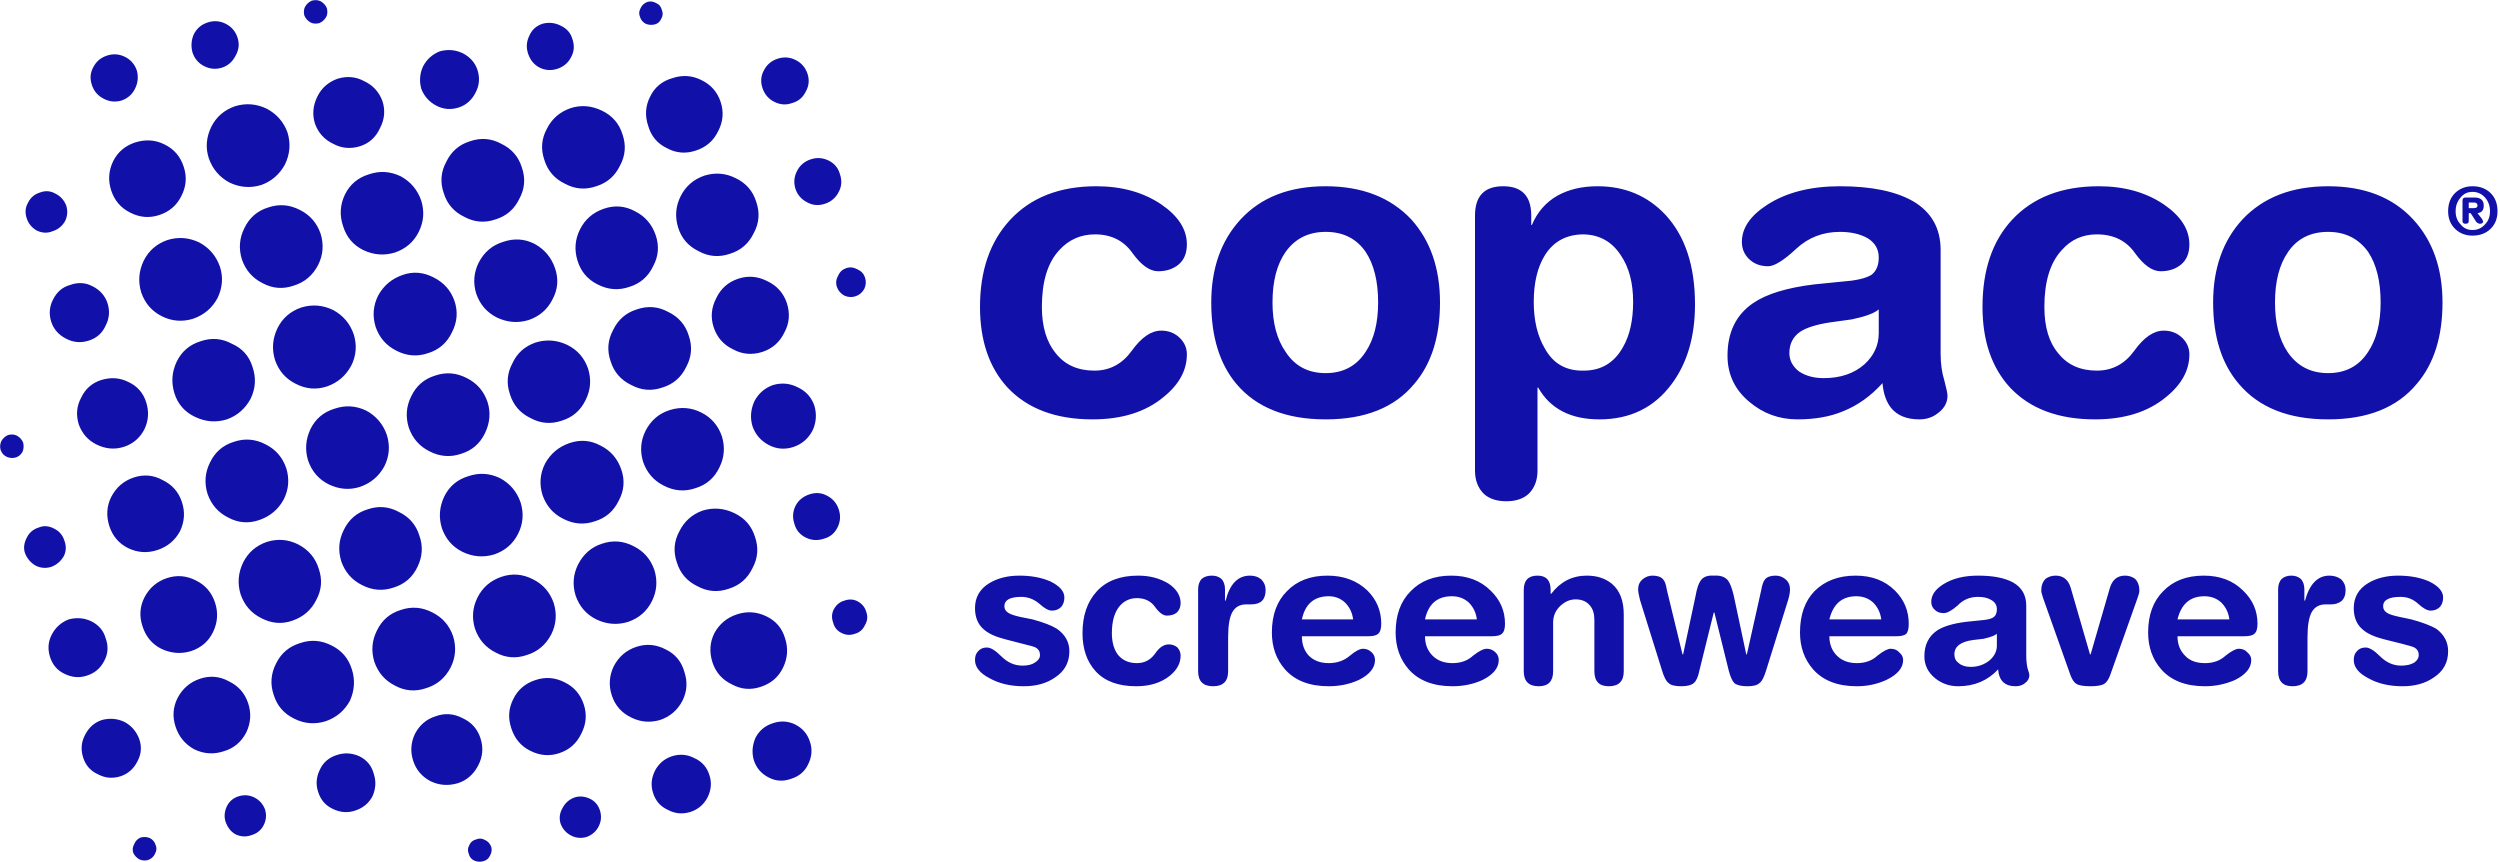 <svg xmlns="http://www.w3.org/2000/svg" xmlns:xlink="http://www.w3.org/1999/xlink" preserveAspectRatio="none" width="400" height="138"><defs><path fill="#11A" d="M45.7 66.85q.6.3 1.25.1.65-.25.95-.85.3-.6.1-1.25-.2-.65-.8-.95-.65-.3-1.25-.1-.65.25-.95.85-.35.6-.15 1.25.25.65.85.95m-.5-12.25q-1.15-.6-2.35-.2-1.25.4-1.8 1.55-.55 1.1-.15 2.3.4 1.25 1.5 1.8 1.15.6 2.35.2 1.2-.4 1.75-1.55.6-1.15.2-2.35-.4-1.2-1.5-1.75m10.35 6.05q-.85-.45-1.8-.15-.9.3-1.35 1.15-.45.9-.15 1.8.3.95 1.2 1.35.85.45 1.8.15.9-.3 1.35-1.15.45-.9.15-1.8-.3-.95-1.2-1.35m-.8-6.9q-.35-1.25-1.5-1.8-1.15-.6-2.35-.2-1.2.4-1.8 1.55-.55 1.15-.15 2.35.4 1.2 1.55 1.75 1.1.55 2.3.2 1.2-.4 1.8-1.55.55-1.1.15-2.3m8.85 4.2q-.85-.4-1.75-.1-.95.3-1.4 1.15-.4.9-.15 1.8.3.95 1.2 1.4.85.45 1.8.1.95-.3 1.35-1.15.45-.9.15-1.8-.3-.95-1.2-1.4M12.45 67.6q-.1-.35-.45-.55-.35-.15-.75-.05-.35.15-.5.5-.2.35-.1.7.15.35.5.55.35.15.7.05.4-.15.55-.5.2-.35.05-.7m-4-16.55q-.25-.9-1.15-1.35-.85-.4-1.8-.15-.9.35-1.35 1.2-.45.85-.15 1.8.3.95 1.15 1.35.9.45 1.8.15.95-.3 1.4-1.2.45-.85.1-1.8M11 60.9q.45-.85.15-1.75-.35-.95-1.2-1.4-.85-.4-1.8-.15-.9.3-1.35 1.2-.45.85-.15 1.8.3.95 1.2 1.35.85.45 1.8.15.9-.3 1.35-1.2m7.3-6.4q-1.1-.6-2.3-.2-1.2.4-1.8 1.55-.55 1.1-.15 2.3.4 1.2 1.5 1.8 1.15.55 2.35.15 1.2-.35 1.8-1.5.55-1.15.15-2.35-.4-1.2-1.55-1.75m19.8 12.65q-.4.1-.55.45-.2.35-.05.7.1.4.45.55.35.15.7.05.4-.1.55-.45.2-.35.1-.7-.15-.4-.5-.55-.35-.2-.7-.05m-16.9-2.4q-.25-.65-.85-.95-.6-.3-1.25-.1-.65.2-.95.8-.3.65-.1 1.25.25.7.8 1 .65.3 1.3.05.65-.2.95-.8.3-.6.1-1.25m7.55-4.25q-.9-.4-1.8-.1-.95.3-1.35 1.15-.45.9-.15 1.8.3.95 1.15 1.35.9.45 1.8.15.95-.3 1.4-1.15.4-.9.1-1.8-.25-.95-1.15-1.4m-.6-6.95q-.4-1.3-1.6-1.9-1.25-.65-2.55-.2-1.3.4-1.9 1.6-.65 1.25-.2 2.55.4 1.3 1.65 1.9 1.2.6 2.5.2 1.3-.45 1.95-1.65.55-1.25.15-2.5m5.05 5.15q-.5 1.05-.15 2.15.35 1.1 1.4 1.65 1.05.5 2.2.15 1.05-.35 1.6-1.4.55-1.05.2-2.15-.35-1.15-1.45-1.65-1.05-.55-2.15-.15-1.1.35-1.65 1.4m1.4-9.7q-1.25-.65-2.55-.2-1.3.4-1.9 1.65-.6 1.2-.2 2.5.45 1.3 1.65 1.9 1.2.65 2.5.2 1.3-.4 1.95-1.65.6-1.2.2-2.5-.45-1.3-1.65-1.9m-5.2-8.25q-1.3.4-1.9 1.65-.6 1.2-.2 2.5.45 1.3 1.65 1.9 1.25.65 2.55.2 1.3-.4 1.9-1.65.6-1.25.15-2.5-.4-1.3-1.65-1.9-1.2-.65-2.5-.2m-4.55-6.45q-.6 1.25-.2 2.55.45 1.3 1.65 1.9 1.25.6 2.5.2 1.3-.45 1.95-1.65.6-1.2.2-2.5-.45-1.3-1.65-1.95-1.25-.6-2.55-.15-1.3.4-1.9 1.6m3.45-7.55q-.45-1.3-1.65-1.95-1.25-.6-2.55-.2-1.3.45-1.9 1.65-.6 1.25-.2 2.55.45 1.3 1.65 1.9 1.25.65 2.55.2 1.25-.45 1.9-1.65.6-1.2.2-2.5m4.6 4.95q-.6 1.2-.2 2.5.45 1.3 1.65 1.9 1.25.65 2.55.2 1.3-.4 1.9-1.65.6-1.25.2-2.5-.45-1.3-1.65-1.9-1.25-.65-2.55-.2-1.3.4-1.9 1.65M19.45 45q-.6 1.25-.2 2.55.45 1.3 1.65 1.9 1.25.65 2.5.2 1.3-.45 1.9-1.65.65-1.2.2-2.5-.4-1.3-1.65-1.95-1.2-.6-2.5-.2-1.3.45-1.9 1.65m-6.1 1.25q-1.2.4-1.8 1.55-.55 1.1-.15 2.3.4 1.25 1.5 1.8 1.15.55 2.35.2 1.25-.4 1.8-1.55t.15-2.35q-.4-1.2-1.5-1.75-1.15-.6-2.35-.2M3.1 42.2q-.65.2-.95.8-.35.65-.15 1.25.25.65.85 1 .6.3 1.25.1.65-.25 1-.85.3-.6.05-1.25-.2-.65-.8-.95-.65-.35-1.25-.1m5.8-2.45q-.55 1.1-.15 2.35.4 1.2 1.5 1.75 1.15.55 2.35.15 1.2-.4 1.8-1.5.55-1.15.15-2.35-.4-1.2-1.55-1.75-1.1-.6-2.3-.2-1.2.4-1.8 1.55M.65 34.8q-.35.15-.55.5-.15.35-.05.7.15.4.5.55.35.15.7.05.35-.1.55-.45.15-.35.05-.75-.15-.35-.5-.55-.3-.15-.7-.05m18.05.55q-1.3.4-1.9 1.65-.6 1.2-.2 2.5.45 1.3 1.65 1.9 1.2.65 2.5.2t1.95-1.65q.6-1.2.2-2.5-.45-1.3-1.65-1.9-1.25-.65-2.55-.2m-7.15-1q.5-1.05.15-2.15-.35-1.15-1.45-1.65-1-.5-2.15-.15-1.1.35-1.6 1.4-.55 1-.2 2.15.4 1.1 1.4 1.6 1.1.55 2.2.2 1.1-.35 1.65-1.4m8.65-5q-.4-1.3-1.65-1.85-1.2-.65-2.5-.2-1.3.4-1.9 1.6-.6 1.25-.2 2.55.4 1.3 1.65 1.9 1.25.6 2.55.2 1.25-.45 1.9-1.65.6-1.25.15-2.55m-8.7-8.5q-.6 1.25-.2 2.55.45 1.3 1.65 1.9 1.2.6 2.5.2 1.3-.45 1.95-1.65.6-1.25.2-2.5-.45-1.3-1.65-1.95-1.25-.6-2.55-.2-1.3.45-1.9 1.65m-2.9 3.4q-.3-.9-1.2-1.35-.85-.45-1.8-.1-.9.25-1.35 1.15-.45.85-.15 1.8.3.9 1.2 1.35.85.45 1.8.15.95-.3 1.35-1.2.45-.85.15-1.8M5.2 17.7q.3-.6.1-1.25-.25-.65-.85-.95-.6-.35-1.25-.1-.65.2-.95.8-.35.6-.1 1.3.2.6.8.95.65.3 1.25.05.65-.2 1-.8m5.6-10.6q.35-.7.15-1.45-.25-.75-.95-1.1-.7-.35-1.45-.1-.75.25-1.1.95-.35.65-.1 1.4.25.75.95 1.1.65.35 1.4.15.75-.25 1.1-.95m2.35 4.45q-1.1-.55-2.35-.15-1.2.4-1.75 1.5-.55 1.15-.15 2.35.4 1.2 1.5 1.75 1.15.6 2.35.2 1.2-.4 1.75-1.5.6-1.15.2-2.35-.4-1.25-1.55-1.8M16.6 1.8q-.75.25-1.1.95-.3.7-.1 1.45.25.75.95 1.1.7.35 1.45.1.7-.25 1.05-.95.4-.7.15-1.45t-.95-1.1q-.7-.35-1.45-.1m18.1 20.4q-1.25-.65-2.5-.2-1.3.45-1.95 1.65-.6 1.2-.2 2.5.45 1.3 1.65 1.9 1.25.65 2.55.2 1.3-.4 1.9-1.65.65-1.25.2-2.55-.45-1.25-1.65-1.85M24 16.8q-1.25-.65-2.55-.2-1.3.4-1.9 1.65-.6 1.2-.2 2.5.45 1.3 1.65 1.9 1.2.65 2.5.2 1.3-.4 1.95-1.65.6-1.2.2-2.5-.45-1.3-1.65-1.9m3.6-1.25q-.6 1.25-.15 2.55.4 1.3 1.6 1.9 1.25.6 2.55.2 1.3-.45 1.9-1.65.6-1.2.2-2.5-.45-1.3-1.65-1.95-1.25-.6-2.55-.15-1.3.4-1.9 1.6M23 10.6q-.45-1.25-1.65-1.9-1.25-.6-2.55-.2-1.3.45-1.9 1.65-.6 1.25-.2 2.5.45 1.3 1.65 1.95 1.25.6 2.55.2 1.25-.45 1.9-1.65.6-1.25.2-2.55M26.15.65Q26 .3 25.65.1q-.3-.15-.7-.05-.35.15-.55.5-.15.3-.05.7.15.35.5.55.3.15.7.05.35-.15.55-.5.15-.3.05-.7m4.25 9.6q.55-1.05.2-2.15-.4-1.1-1.45-1.6-1-.55-2.15-.2-1.1.4-1.6 1.4-.55 1.1-.2 2.2.4 1.1 1.45 1.6 1 .55 2.15.2 1.1-.35 1.6-1.45m7.8-4.65q-.3-.9-1.2-1.35-.85-.4-1.8-.15-.9.35-1.35 1.2-.4.85-.15 1.8.35.9 1.2 1.35.85.45 1.8.15.9-.3 1.35-1.2.45-.85.15-1.8m23.1 43.7q-1.15-.55-2.35-.15-1.2.4-1.8 1.5-.55 1.1-.15 2.35.4 1.2 1.55 1.75 1.1.6 2.3.2 1.25-.4 1.8-1.55t.15-2.35q-.35-1.2-1.5-1.75m8-.35q-.15-.55-.7-.85-.5-.25-1.05-.05-.55.15-.85.7-.25.5-.05 1.05.15.6.7.85.5.25 1.05.05.55-.15.8-.7.3-.5.1-1.05m-2.2-8.2q-.25-.75-.95-1.1-.65-.35-1.4-.1-.75.25-1.1.9-.35.7-.1 1.45.2.75.9 1.1.7.35 1.45.1.75-.2 1.1-.9.35-.7.1-1.45m-6.7 2.2q-.4-1.3-1.65-1.9-1.25-.6-2.55-.2-1.25.45-1.85 1.65-.65 1.2-.2 2.5.4 1.3 1.65 1.9 1.2.65 2.5.2 1.3-.4 1.9-1.65.65-1.2.2-2.5m-18.95-.25q.6-1.2.2-2.5-.45-1.3-1.65-1.95-1.25-.6-2.55-.15-1.3.4-1.9 1.6-.6 1.25-.2 2.55.45 1.3 1.65 1.9 1.25.6 2.55.2 1.3-.45 1.9-1.65m2.85 5.55q-.45-1.3-1.65-1.9-1.25-.65-2.55-.2-1.3.45-1.9 1.65-.6 1.2-.2 2.5.45 1.3 1.65 1.9 1.2.65 2.5.2 1.3-.4 1.95-1.65.6-1.2.2-2.5m1.95-3.1q-.6 1.2-.2 2.5.45 1.3 1.65 1.9 1.25.6 2.55.2 1.3-.45 1.9-1.65.6-1.2.2-2.5-.45-1.3-1.65-1.9-1.25-.65-2.55-.2-1.25.4-1.9 1.65m-.7-9.7q-1.3.45-1.95 1.65-.6 1.2-.2 2.5.45 1.3 1.65 1.9 1.25.65 2.55.2 1.3-.4 1.9-1.65.65-1.2.2-2.5t-1.65-1.9q-1.2-.65-2.5-.2m-2.7-8.05q-1.3.45-1.85 1.65-.65 1.2-.2 2.5.4 1.3 1.65 1.9 1.2.65 2.5.2 1.3-.4 1.9-1.65.6-1.2.2-2.5-.45-1.3-1.65-1.9-1.25-.6-2.55-.2m17.5 4.7q-.45 1-.15 2 .35 1 1.3 1.5.95.5 2 .15 1-.35 1.5-1.3.45-.95.15-2-.35-1-1.3-1.45-.95-.5-2-.2-1 .35-1.5 1.3m-6.75.7q-1.3.4-1.95 1.65-.6 1.2-.2 2.5.45 1.3 1.65 1.9 1.25.65 2.55.2 1.3-.4 1.9-1.65.6-1.2.2-2.5-.45-1.3-1.65-1.9-1.2-.6-2.5-.2m1.5-5.95q-.4-1.3-1.65-1.9-1.2-.65-2.5-.2-1.3.4-1.9 1.65-.65 1.2-.2 2.5.4 1.3 1.65 1.9 1.2.65 2.5.2 1.3-.4 1.9-1.65.65-1.2.2-2.5m5.4-10.7q-.4-1.3-1.65-1.9-1.2-.6-2.5-.2-1.3.45-1.9 1.65-.6 1.2-.2 2.5.4 1.3 1.65 1.9 1.2.65 2.5.2 1.3-.4 1.9-1.65.65-1.2.2-2.5m-16.3 7.8q.65-1.2.2-2.5t-1.65-1.95q-1.2-.6-2.5-.15-1.3.4-1.95 1.65-.6 1.2-.2 2.5.45 1.3 1.65 1.9 1.25.6 2.55.2 1.3-.45 1.9-1.65m-2.65-8.05q.65-1.2.2-2.5-.4-1.3-1.65-1.9-1.2-.65-2.5-.2-1.3.4-1.9 1.65-.65 1.2-.2 2.5.4 1.3 1.65 1.9 1.2.65 2.5.2 1.3-.4 1.9-1.65m6.75.8q-1.3.45-1.9 1.65-.6 1.2-.2 2.5.4 1.3 1.6 1.9 1.25.65 2.55.2 1.3-.4 1.9-1.65.65-1.2.2-2.5t-1.65-1.9q-1.2-.65-2.5-.2m1.5-5.95q-.4-1.3-1.65-1.9-1.25-.6-2.5-.2-1.3.45-1.9 1.65-.65 1.2-.2 2.5.4 1.3 1.65 1.9 1.2.65 2.5.2 1.3-.4 1.9-1.65.65-1.2.2-2.5m-4.1-6.2q.35-.65.1-1.4-.2-.75-.95-1.1-.7-.35-1.45-.15-.75.25-1.05.95-.35.7-.1 1.45.25.75.9 1.1.7.35 1.45.1.75-.25 1.1-.95m7.65 7.3q1.1.6 2.3.2 1.25-.4 1.8-1.55.6-1.15.2-2.35-.4-1.2-1.55-1.75-1.1-.55-2.3-.15-1.25.35-1.8 1.5-.55 1.1-.15 2.3.35 1.25 1.5 1.8M52.5.25q-.35-.2-.7-.1-.4.15-.55.5-.2.35-.05.7.1.35.45.55.35.15.75.05.35-.1.5-.45.2-.35.05-.7-.1-.4-.45-.55M69.15 23.1q.2-.45.05-.9-.15-.45-.6-.65-.45-.25-.9-.1t-.65.6q-.25.45-.1.9t.6.7q.45.2.9.05.45-.15.7-.6m-6.2 1.15q-.4-1.2-1.55-1.75-1.15-.6-2.35-.2-1.2.4-1.75 1.55-.6 1.15-.2 2.35.4 1.2 1.55 1.75 1.1.6 2.35.2 1.2-.4 1.75-1.55.6-1.1.2-2.35m4.15-8.9q.35-.65.1-1.4-.2-.75-.9-1.1-.7-.35-1.45-.1-.75.25-1.1.95-.35.7-.1 1.45.25.7.95 1.05.65.35 1.4.1.75-.25 1.1-.95M64.6 5.9q-.25-.75-.95-1.1-.7-.35-1.45-.1-.75.25-1.1.95-.35.65-.1 1.4.25.75.95 1.1.7.35 1.4.1.75-.2 1.1-.9.4-.7.15-1.45m51.5 40.15q-2.05 0-3.25 1.25-1.2 1.2-1.2 3.3 0 1.75 1.05 2.95 1.2 1.35 3.5 1.35 1.3 0 2.4-.5 1.3-.65 1.3-1.6 0-.35-.25-.6-.3-.3-.7-.3-.4 0-1.1.55-.65.6-1.65.6-1 0-1.6-.6-.6-.6-.6-1.55h5.35q.6 0 .8-.2.25-.2.25-.8 0-1.55-1.15-2.65-1.2-1.2-3.15-1.2m.05 1.65q.8 0 1.35.5.55.55.65 1.35H114q.4-1.85 2.15-1.85m-9.95-1.65q-2.05 0-3.25 1.25-1.2 1.2-1.2 3.3 0 1.75 1.05 2.95 1.2 1.35 3.5 1.35 1.3 0 2.4-.5 1.3-.65 1.3-1.6 0-.35-.25-.6-.3-.3-.7-.3-.4 0-1.05.55-.7.6-1.7.6t-1.6-.6q-.55-.6-.55-1.55h5.3q.6 0 .8-.2.25-.2.25-.8 0-1.55-1.1-2.65-1.25-1.2-3.2-1.2m.1 1.65q.75 0 1.3.5.55.55.65 1.35h-4.1q.4-1.85 2.15-1.85m-10.15-1.4q-.3.3-.3.85v6.55q0 1.2 1.2 1.2t1.2-1.2V51q0-1.45.35-2.05.35-.6 1.1-.6h.4q1.15 0 1.15-1.15 0-.5-.35-.85-.35-.3-.9-.3-1.45 0-1.95 2H98v-.9q0-.55-.3-.85-.3-.25-.75-.25-.5 0-.8.25m-5.1-.25q-2.15 0-3.3 1.25t-1.15 3.35q0 1.9 1.05 3.05 1.1 1.2 3.25 1.2 1.65 0 2.7-.85.85-.7.85-1.6 0-.35-.25-.65-.3-.25-.7-.25-.6 0-1.1.75-.55.75-1.45.75-.95 0-1.5-.65-.5-.65-.5-1.75 0-1.45.65-2.2.55-.6 1.35-.6.95 0 1.45.7t.95.7q.5 0 .8-.25.3-.3.3-.75 0-.9-.95-1.55-1.05-.65-2.45-.65m-5.9 1.75q0-.75-1.15-1.3-1.05-.45-2.45-.45-1.4 0-2.4.6-1.15.7-1.15 2 0 1.1.7 1.7.55.5 1.75.8l1.35.35q.85.2 1.05.3.35.2.35.6 0 .35-.4.6-.35.25-1 .25-.95 0-1.7-.75-.7-.7-1.15-.7-.45 0-.7.3-.25.25-.25.7 0 .85 1.15 1.45 1.15.65 2.75.65 1.5 0 2.5-.7 1.15-.75 1.15-2.1 0-1.1-1-1.8-.65-.4-1.95-.75l-1-.2q-.65-.15-.9-.3-.35-.2-.35-.55 0-.75 1.35-.75.8 0 1.45.55.6.55 1 .55.45 0 .75-.3.25-.3.25-.75m-.4-27.8q1.15-1.25 2.85-1.25 1.95 0 3 1.5 1.05 1.45 2.05 1.45 1 0 1.65-.55.65-.55.65-1.6 0-1.8-2.05-3.2-2.15-1.45-5.2-1.45-4.4 0-6.9 2.7-2.4 2.6-2.4 6.95 0 4.05 2.2 6.45 2.4 2.55 6.8 2.55 3.55 0 5.7-1.8 1.85-1.5 1.85-3.4 0-.75-.55-1.3-.6-.6-1.5-.6-1.2 0-2.35 1.6-1.15 1.6-3 1.6-2 0-3.1-1.4-1.1-1.35-1.1-3.7 0-3.05 1.4-4.55m28.15-2.45q-2.5-2.65-6.85-2.65t-6.8 2.65Q96.9 20.1 96.9 24.2q0 4.1 2 6.5 2.4 2.85 7.15 2.85t7.1-2.85q2.05-2.4 2.05-6.5t-2.3-6.65m-11.1 6.65q0-2.55 1.05-4.05 1.15-1.6 3.2-1.6 2.1 0 3.2 1.6 1 1.5 1 4.05 0 2.45-1 3.95-1.1 1.7-3.2 1.7t-3.2-1.7q-1.05-1.5-1.05-3.95m46.65 21.85q-2.05 0-3.3 1.25-1.15 1.2-1.15 3.3 0 1.75 1.05 2.95 1.2 1.35 3.5 1.35 1.25 0 2.35-.5 1.35-.65 1.35-1.6 0-.35-.3-.6-.25-.3-.7-.3-.35 0-1.05.55-.65.6-1.65.6-1 0-1.6-.6-.6-.6-.6-1.55h5.35q.6 0 .8-.2.2-.2.2-.8 0-1.55-1.1-2.65-1.2-1.2-3.15-1.2m.05 1.65q.8 0 1.35.5.55.55.65 1.35h-4.15q.45-1.85 2.15-1.85m-17.1-1.35q-.35.3-.35.8 0 .25.15.85l1.75 5.6q.25.85.55 1.05.25.25 1 .25.7 0 1-.25.3-.25.45-1L137.1 49h.05l1.15 4.65q.2.75.45 1 .3.25 1.05.25.7 0 .95-.25.3-.2.55-1.05l1.75-5.6q.15-.5.15-.85 0-.5-.35-.8-.35-.3-.8-.3-.6 0-.85.3-.2.25-.3.85l-1.15 5.15h-.05l-1-4.7q-.2-.85-.45-1.2-.35-.45-1.15-.4-.75-.05-1.05.4-.25.35-.4 1.2l-1 4.7h-.05l-1.25-5.15q-.1-.65-.3-.85-.25-.3-.85-.3-.45 0-.8.3m-7.35.85q0-1.15-1.05-1.15-1.1 0-1.1 1.15v6.5q0 1.2 1.2 1.2 1.15 0 1.15-1.2v-3.9q0-.8.6-1.35.55-.5 1.2-.5.75 0 1.15.5.35.4.35 1.15v4.1q0 1.2 1.15 1.2 1.2 0 1.2-1.2v-4.55q0-1.65-.95-2.45-.8-.65-2-.65-1.75 0-2.85 1.45h-.05v-.3m3.75-32.3q-1.85 0-3.2.75-1.4.8-2.05 2.35h-.05v-.75q0-2.35-2.25-2.35T118 17.25v20.4q0 1.15.7 1.85.65.6 1.8.6t1.8-.6q.7-.7.7-1.85V31h.05q1.45 2.55 4.9 2.55 3.7 0 5.8-2.85 1.85-2.5 1.85-6.35 0-4.6-2.35-7.15-2.15-2.3-5.45-2.3m-4.2 5.5q1.05-1.65 3.1-1.65 1.9.05 2.95 1.65 1 1.45 1 3.75 0 2.2-.8 3.6-1.05 1.9-3.15 1.9-2.1.05-3.1-1.75-.9-1.5-.9-3.75 0-2.3.9-3.75m20.1-.5q1.45-1.35 3.5-1.35 1.3 0 2.2.5.9.55.9 1.55 0 .95-.6 1.4-.5.3-1.55.45l-3 .3q-3.3.4-4.9 1.5-2.05 1.4-2.05 4.2 0 2.25 1.75 3.7 1.65 1.4 3.85 1.4 2.1 0 3.65-.65 1.75-.7 3.15-2.25.1 1.25.7 2 .75.9 2.25.9.9 0 1.55-.55.7-.55.7-1.35 0-.25-.25-1.2-.3-.95-.3-2.15V20q0-2.6-2.2-3.9-2.1-1.2-5.85-1.2-3.55 0-5.85 1.5-2 1.3-2 2.95 0 .8.55 1.35.6.6 1.55.6.75 0 2.25-1.4m4.45 5.65q1.65-.35 2.15-.8v1.9q0 1.45-1.15 2.5-1.25 1.1-3.25 1.1-1.2 0-2-.55-.75-.6-.75-1.45 0-1.1.85-1.7.75-.5 2.35-.75l1.8-.25m14.05 27.9q-.1-.45-.1-1.05v-3.95q0-1.25-1.05-1.85-1-.55-2.8-.55-1.7 0-2.8.7-.95.6-.95 1.4 0 .4.3.65.25.25.7.25.4 0 1.1-.6.65-.7 1.65-.7.65 0 1.05.25.45.25.45.75 0 .45-.3.65-.25.15-.75.2l-1.45.15q-1.55.2-2.3.7-1 .7-1 2.05 0 1.05.85 1.75.8.65 1.85.65 1.95 0 3.2-1.35.1 1.35 1.4 1.35.45 0 .75-.25.35-.25.35-.65 0-.1-.15-.55m-2.45-2.75v.95q0 .65-.55 1.15-.65.55-1.55.55-.6 0-.95-.3-.35-.25-.35-.7 0-.95 1.5-1.15l.85-.1q.85-.2 1.05-.4m30.9-2.2q0-.75 1.4-.75.8 0 1.4.55.6.55 1 .55.45 0 .75-.3.25-.3.25-.75 0-.75-1.15-1.3-1.05-.45-2.45-.45-1.4 0-2.4.6-1.15.7-1.15 2 0 1.1.7 1.7.55.5 1.75.8l1.4.35q.8.2 1 .3.35.2.35.6 0 .35-.35.6-.4.25-1.05.25-.95 0-1.7-.75-.7-.7-1.15-.7-.45 0-.7.3-.25.25-.25.7 0 .85 1.15 1.45 1.15.65 2.75.65 1.5 0 2.5-.7 1.15-.75 1.15-2.1 0-1.1-.95-1.8-.7-.4-2-.75l-.95-.2q-.7-.15-.95-.3-.35-.2-.35-.55m-3.35-2.15q-.4-.3-.95-.3-1.4 0-1.95 2h-.05v-.9q0-.55-.3-.85-.3-.25-.75-.25t-.75.25q-.3.3-.3.85v6.55q0 1.2 1.15 1.2 1.2 0 1.2-1.2V51q0-1.45.35-2.05.35-.6 1.1-.6h.45q.45 0 .8-.25.35-.3.35-.9 0-.5-.35-.85m-11-.3q-2.05 0-3.25 1.25-1.2 1.2-1.2 3.3 0 1.75 1.05 2.95 1.2 1.35 3.5 1.35 1.25 0 2.4-.5 1.3-.65 1.3-1.6 0-.35-.3-.6-.25-.3-.7-.3-.35 0-1.05.55-.65.6-1.65.6-1.05 0-1.6-.6-.6-.6-.6-1.55h5.35q.6 0 .8-.2.25-.2.25-.8 0-1.55-1.15-2.65-1.2-1.2-3.15-1.2m.05 1.65q.8 0 1.35.5.55.55.65 1.35h-4.15q.45-1.85 2.15-1.85m-12.7-1.4q-.35.35-.35.95 0 .15.15.6l2.2 6.2q.2.5.45.65.3.2 1.15.2.8 0 1.1-.2.25-.15.45-.65l2.2-6.2q.15-.4.15-.6 0-.6-.35-.95-.35-.25-.8-.25-.9 0-1.2.95l-1.55 5.35h-.05L165.65 47q-.3-.95-1.2-.95-.45 0-.8.25m4.1-27.55q2 0 3.05 1.5 1.05 1.45 2.05 1.45 1 0 1.65-.55.65-.55.65-1.6 0-1.8-2.05-3.2-2.15-1.45-5.2-1.45-4.45 0-6.95 2.7-2.35 2.55-2.35 6.95 0 4.05 2.2 6.45 2.4 2.55 6.8 2.55 3.55 0 5.7-1.8 1.85-1.5 1.85-3.4 0-.75-.55-1.3-.6-.6-1.5-.6-1.2 0-2.35 1.6-1.15 1.6-3 1.6-2 0-3.1-1.4-1.1-1.3-1.1-3.7 0-3.05 1.4-4.55 1.1-1.25 2.8-1.25m27.65 5.45q0-4.1-2.35-6.65-2.45-2.65-6.8-2.65t-6.85 2.65q-2.35 2.55-2.35 6.65 0 4.1 2.05 6.5 2.4 2.85 7.15 2.85t7.1-2.85q2.05-2.4 2.05-6.5m-5.95-4.05q1 1.5 1 4.05 0 2.45-1 3.95-1.1 1.7-3.2 1.7t-3.25-1.7q-1-1.5-1-3.95 0-2.55 1.05-4.05 1.1-1.6 3.2-1.6 2.05 0 3.2 1.6m9.75-4.75q-.55-.5-1.4-.5-.8 0-1.35.5-.6.55-.6 1.5 0 .9.6 1.45.55.5 1.35.5.85 0 1.4-.5.6-.55.6-1.45 0-.95-.6-1.5m-.4.4q.4.45.4 1.1 0 .65-.4 1.05-.4.45-1 .45t-.95-.45q-.4-.4-.4-1.05t.4-1.1q.35-.45.95-.45t1 .45m-.1.65q0-.65-.75-.65h-.7q-.25 0-.25.25v1.65q0 .2.25.2t.25-.2v-.65h.15l.45.7q.15.15.3.15.25 0 .25-.2l-.1-.2-.35-.45q.5-.05.5-.6m-1.2.2v-.45h.4q.3 0 .3.25 0 .2-.3.2h-.4z" id="a"/></defs><use xlink:href="#a" transform="scale(2)"/></svg>